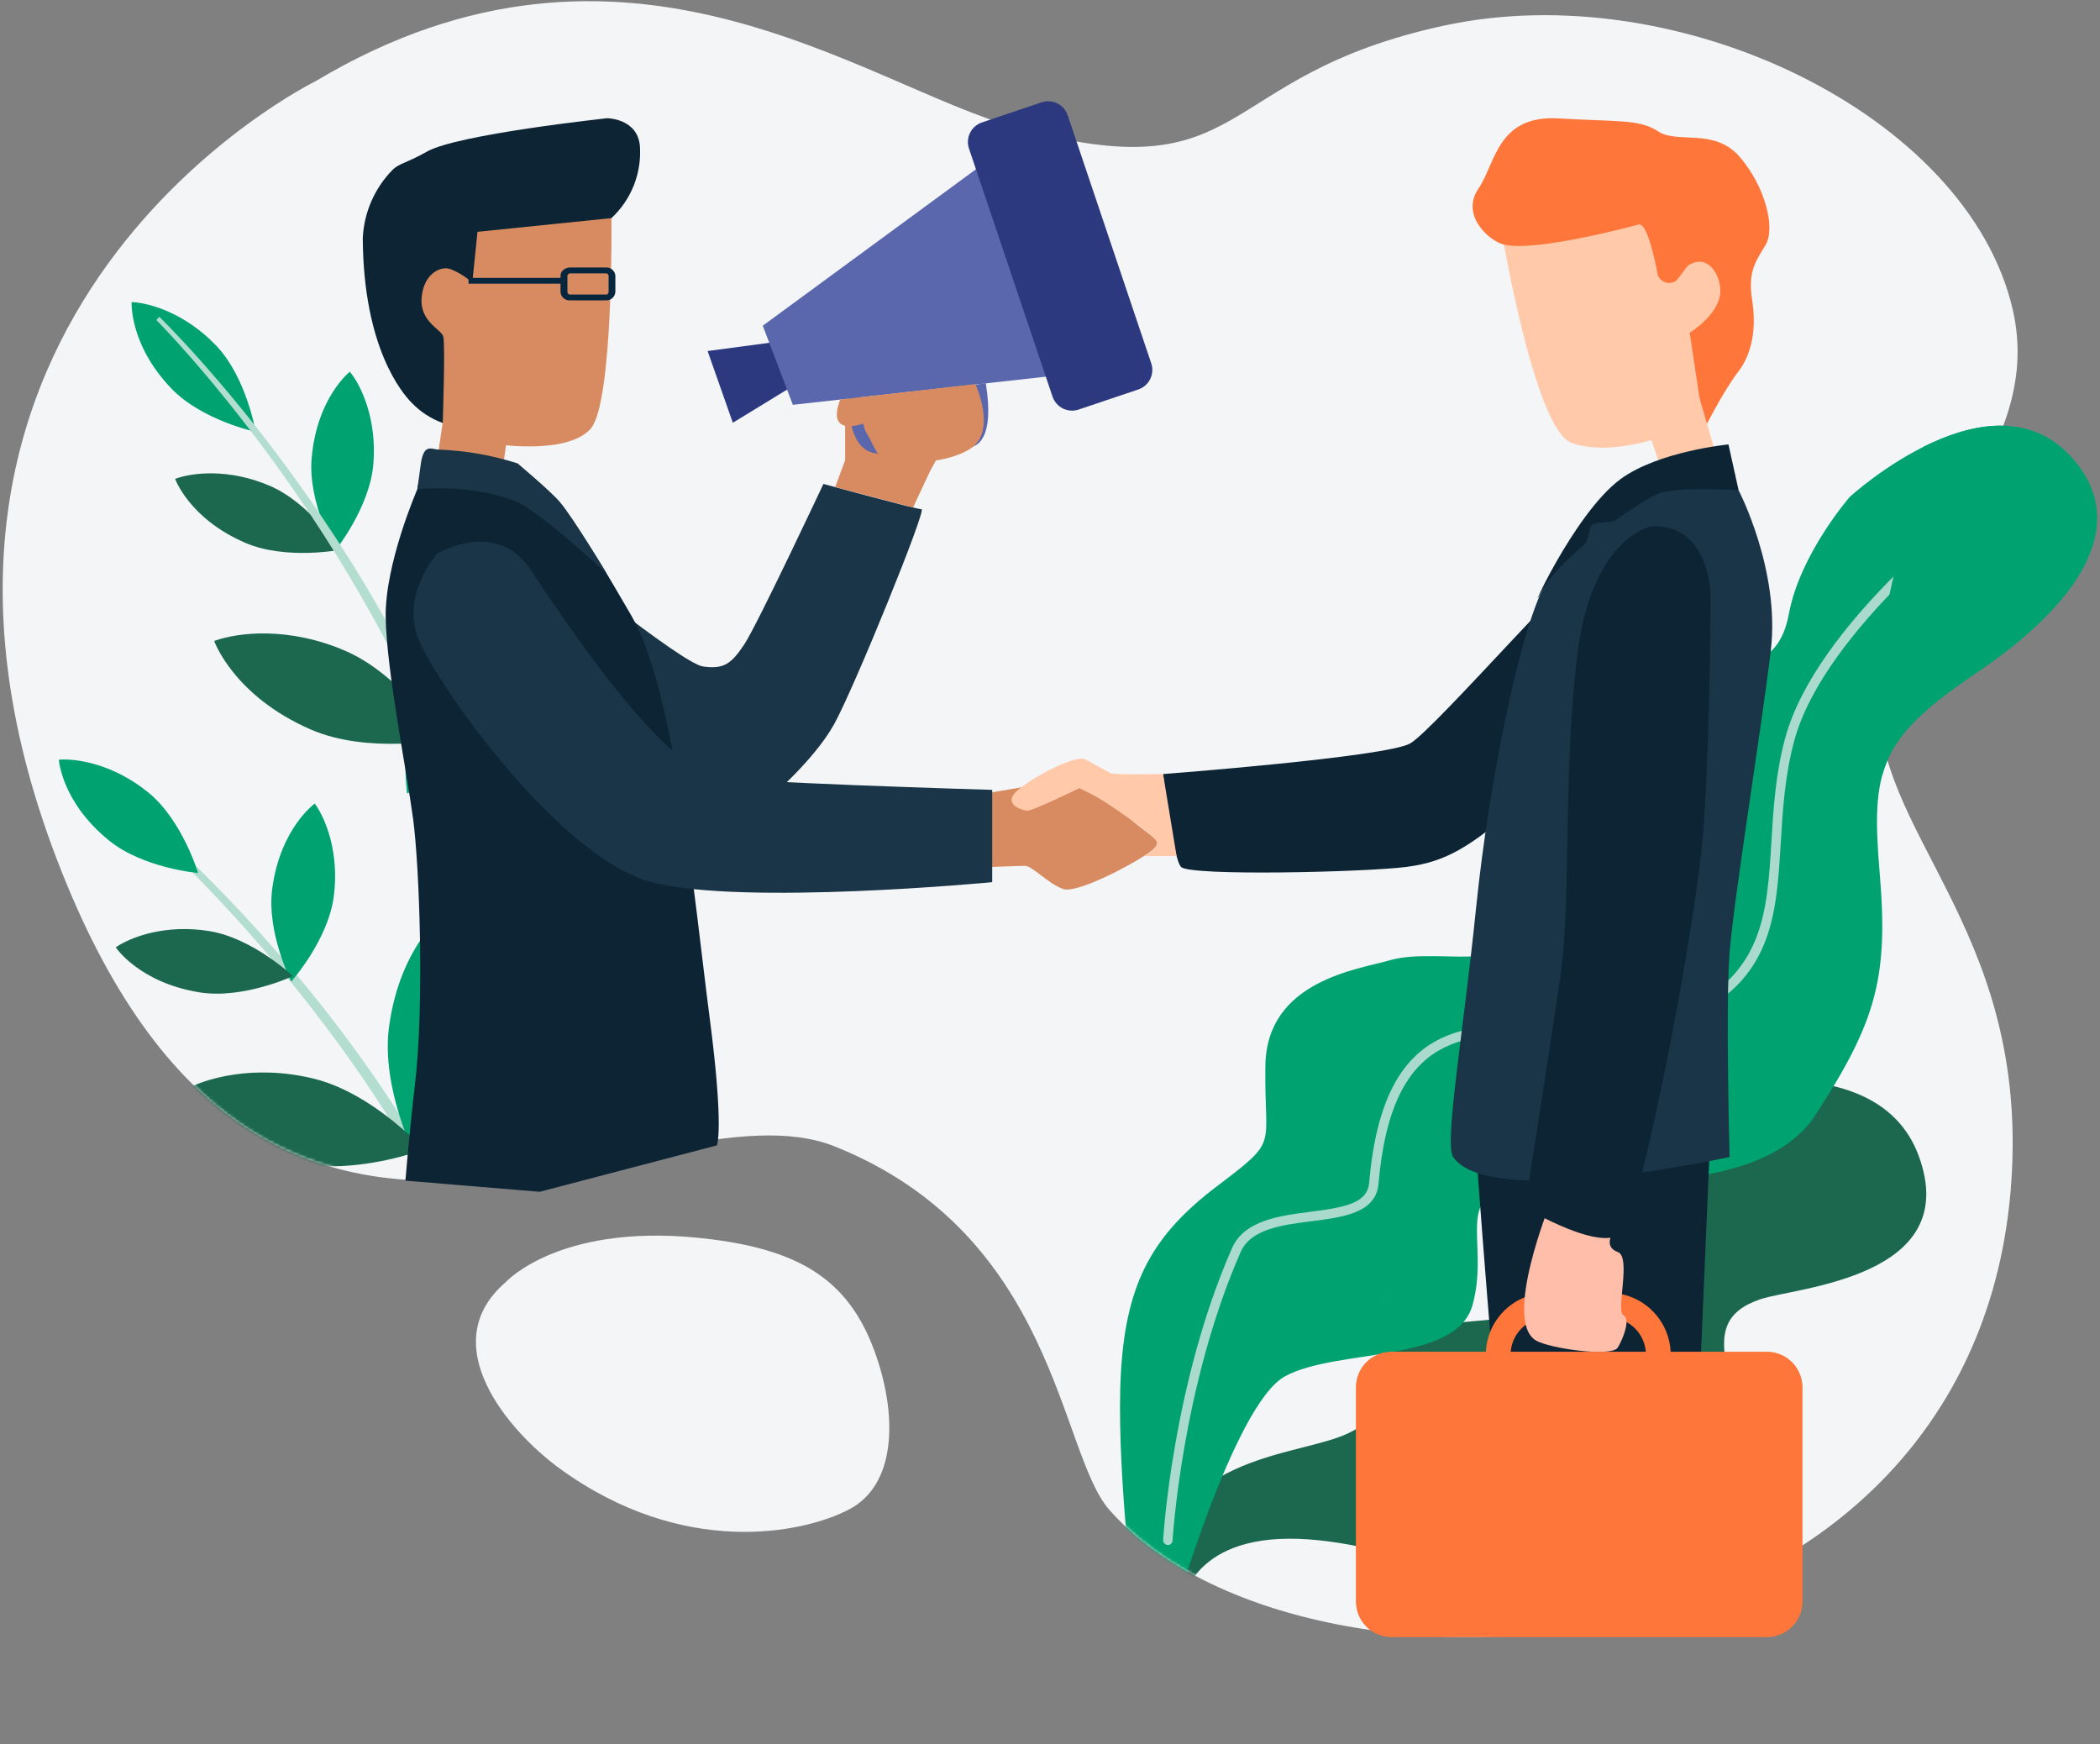 <svg width="714" height="593" viewBox="0 0 714 593" fill="none" xmlns="http://www.w3.org/2000/svg">
    <rect x="0" y="0" width="714" height="593" fill="#808080" stroke="none"/>
    <g clip-path="url(#clip0_1084_261)">
        <path d="M107.345 27.581C107.345 27.581 -51.855 105.431 19.155 291.701C90.165 477.971 222.155 365.071 283.825 389.751C359.115 419.911 360.035 493.911 377.195 513.321C412.935 553.741 494.695 566.191 559.255 548.981C623.815 531.771 679.755 482.271 684.055 398.351C688.355 314.431 636.715 282.741 638.875 236.181C641.035 189.621 696.165 156.361 684.315 105.181C668.995 39.021 570.565 -8.499 490.955 8.711C411.345 25.921 425.845 65.641 345.185 43.311C293.675 29.051 212.815 -35.489 107.345 27.581Z" fill="#F3F5F7"/>
        <mask id="mask0_1084_261" style="mask-type:alpha" maskUnits="userSpaceOnUse" x="0" y="0" width="686" height="557">
            <path d="M107.345 27.581C107.345 27.581 -51.855 105.431 19.155 291.701C90.165 477.971 222.155 365.071 283.825 389.751C359.115 419.911 360.035 493.911 377.195 513.321C412.935 553.741 494.695 566.191 559.255 548.981C623.815 531.771 679.755 482.271 684.055 398.351C688.355 314.431 636.715 282.741 638.875 236.181C641.035 189.621 696.165 156.361 684.315 105.181C668.995 39.021 570.565 -8.499 490.955 8.711C411.345 25.921 425.845 65.641 345.185 43.311C293.675 29.051 212.815 -35.489 107.345 27.581Z" fill="#F3F5F7"/>
        </mask>
        <g mask="url(#mask0_1084_261)">
            <path d="M401.185 547.821C401.185 547.821 402.775 523.291 438.185 523.111C473.595 522.931 511.375 546.241 517.435 523.761C523.495 501.281 519.135 492.441 548.365 495.501C577.595 498.561 590.365 479.031 587.365 465.871C584.365 452.711 586.725 445.731 598.525 441.701C610.325 437.671 667.695 434.511 652.345 392.911C636.995 351.311 565.005 370.911 551.935 379.131C538.865 387.351 523.635 406.361 525.765 431.521C527.895 456.681 493.765 443.611 478.245 454.961C462.725 466.311 478.895 476.961 459.035 486.961C441.395 495.871 394.725 493.041 390.175 543.301C389.805 547.681 401.185 547.821 401.185 547.821Z" fill="#1B684F"/>
            <path d="M628.945 168.911C628.945 168.911 611.945 188.351 608.195 208.811C604.445 229.271 588.125 226.141 579.295 227.161C570.465 228.181 531.085 218.781 526.355 257.161C521.625 295.541 551.655 273.691 534.965 304.471C518.275 335.251 491.465 320.951 472.235 326.541C461.965 329.541 430.725 333.321 430.235 362.141C429.745 390.961 435.345 386.911 413.705 403.331C392.065 419.751 383.005 435.781 381.155 465.951C379.305 496.121 385.345 544.391 385.345 544.391L398.415 551.191C398.415 551.191 419.415 477.531 436.865 467.921C454.315 458.311 495.125 463.631 500.655 443.681C506.185 423.731 495.445 408.461 511.715 403.781C527.985 399.101 596.715 410.611 617.235 379.091C637.755 347.571 642.125 332.551 639.115 297.091C636.105 261.631 638.735 251.241 671.755 228.981C704.775 206.721 724.985 179.841 705.285 156.501C677.875 124.031 628.945 168.911 628.945 168.911Z" fill="#00A36F"/>
            <path d="M396.345 525.051C396.069 524.911 395.841 524.693 395.686 524.425C395.532 524.157 395.458 523.85 395.475 523.541C395.475 523.011 398.635 470.361 418.885 424.331C423.065 414.831 435.035 413.331 445.595 411.961C457.595 410.431 464.905 408.961 465.505 402.111C470.325 346.671 498.675 347.631 528.705 348.641C543.415 349.141 558.625 349.641 571.995 343.641C599.555 331.171 600.815 310.341 602.275 286.231C602.955 274.881 603.665 263.141 606.965 250.921C617.485 212.021 671.085 171.741 673.365 170.051C673.534 169.926 673.725 169.835 673.929 169.784C674.133 169.732 674.345 169.722 674.553 169.752C674.761 169.783 674.961 169.854 675.142 169.962C675.322 170.07 675.48 170.213 675.605 170.381C675.73 170.55 675.821 170.742 675.873 170.946C675.924 171.15 675.934 171.362 675.904 171.57C675.873 171.778 675.802 171.978 675.694 172.158C675.586 172.339 675.444 172.496 675.275 172.621C674.725 173.031 620.275 213.931 610.065 251.761C606.845 263.661 606.145 275.231 605.465 286.421C603.945 311.571 602.635 333.291 573.315 346.561C559.315 352.911 543.675 352.391 528.595 351.881C498.895 350.881 473.255 350.001 468.695 402.411C467.835 412.411 456.695 413.791 446.005 415.161C435.815 416.471 425.275 417.811 421.825 425.651C401.825 471.141 398.705 523.231 398.675 523.751C398.663 523.962 398.611 524.167 398.519 524.357C398.428 524.547 398.3 524.717 398.143 524.857C397.986 524.997 397.803 525.105 397.604 525.175C397.406 525.244 397.195 525.273 396.985 525.261C396.759 525.24 396.54 525.168 396.345 525.051Z" fill="#A9DACB"/>
            <path d="M501.875 391.181C501.875 391.181 507.535 471.351 514.875 543.961C520.265 597.251 520.615 592.731 520.615 592.731L574.345 553.611L581.605 383.291L501.875 391.181Z" fill="#0C2434"/>
            <path d="M165.005 444.391L170.265 446.781C170.265 446.781 167.265 438.971 166.955 438.281C123.415 332.281 30.955 262.801 29.955 262.101L29.045 263.331C29.915 263.971 108.505 325.331 154.205 419.381C157.655 426.421 165.005 444.391 165.005 444.391Z" fill="#B2DDCF"/>
        </g>
        <mask id="mask1_1084_261" style="mask-type:alpha" maskUnits="userSpaceOnUse" x="0" y="0" width="686" height="557">
            <path d="M107.345 27.581C107.345 27.581 -51.855 105.431 19.155 291.701C90.165 477.971 222.155 365.071 283.825 389.751C359.115 419.911 360.035 493.911 377.195 513.321C412.935 553.741 494.695 566.191 559.255 548.981C623.815 531.771 679.755 482.271 684.055 398.351C688.355 314.431 636.715 282.741 638.875 236.181C641.035 189.621 696.165 156.361 684.315 105.181C668.995 39.021 570.565 -8.499 490.955 8.711C411.345 25.921 425.845 65.641 345.185 43.311C293.675 29.051 212.815 -35.489 107.345 27.581Z" fill="#F3F5F7"/>
        </mask>
        <g mask="url(#mask1_1084_261)">
            <path d="M144.394 225.501C135.034 244.091 138.394 269.811 138.394 269.811C138.394 269.811 161.084 257.221 170.394 238.631C179.704 220.041 178.894 202.691 176.394 194.321C176.434 194.321 157.344 199.801 144.394 225.501Z" fill="#00AA7A"/>
            <path d="M105.815 248.071C124.915 256.331 150.395 251.441 150.395 251.441C150.395 251.441 136.515 229.521 117.395 221.261C98.275 213.001 81.035 214.911 72.825 217.911C72.825 217.911 79.405 236.651 105.815 248.071Z" fill="#1B684F"/>
            <path d="M105.954 155.911C104.714 170.911 113.954 187.191 113.954 187.191C113.954 187.191 125.744 172.631 126.954 157.651C128.164 142.671 122.954 131.281 118.954 126.371C118.994 126.341 107.674 135.171 105.954 155.911Z" fill="#00A36F"/>
            <path d="M83.415 184.551C97.215 190.481 115.615 186.921 115.615 186.921C115.615 186.921 105.555 171.111 91.745 165.171C77.935 159.231 65.465 160.601 59.545 162.801C59.545 162.801 64.345 176.341 83.415 184.551Z" fill="#1B684F"/>
            <path d="M58.215 132.031C68.595 142.901 86.925 146.811 86.925 146.811C86.925 146.811 83.855 128.331 73.465 117.461C63.075 106.591 51.065 102.981 44.765 102.691C44.765 102.691 43.865 117.011 58.215 132.031Z" fill="#00A36F"/>
            <path d="M165.344 305.461L170.264 308.461C170.264 308.461 168.264 300.331 168.054 299.611C138.054 189.031 54.994 108.511 54.154 107.701L53.154 108.801C53.934 109.551 124.244 180.211 157.834 279.271C160.344 286.711 165.344 305.461 165.344 305.461Z" fill="#B2DDCF"/>
            <path d="M132.255 349.231C129.525 369.861 141.195 393.041 141.195 393.041C141.195 393.041 158.485 373.691 161.195 353.041C163.905 332.391 157.415 316.301 152.265 309.231C152.285 309.251 136.035 320.711 132.255 349.231Z" fill="#00A36F"/>
            <path d="M92.565 302.071C90.565 316.971 99.015 333.711 99.015 333.711C99.015 333.711 111.505 319.711 113.475 304.841C115.445 289.971 110.745 278.301 107.025 273.201C107.025 273.201 95.345 281.471 92.565 302.071Z" fill="#00A36F"/>
            <path d="M67.784 337.361C82.615 339.771 99.594 331.851 99.594 331.851C99.594 331.851 86.004 318.951 71.165 316.541C56.325 314.131 44.565 318.491 39.355 322.061C39.344 322.061 47.275 334.031 67.784 337.361Z" fill="#1B684F"/>
            <path d="M37.025 285.711C48.685 295.201 67.345 296.791 67.345 296.791C67.345 296.791 61.985 278.791 50.345 269.351C38.705 259.911 26.345 257.781 20.015 258.271C20.005 258.271 20.905 272.601 37.025 285.711Z" fill="#00A36F"/>
            <path d="M139.195 391.541C139.122 389.716 139.186 387.887 139.385 386.071C132.855 380.071 120.385 370.011 106.525 366.671C86.295 361.781 69.585 366.551 62.015 370.931C62.015 370.931 71.695 388.301 99.665 395.061C114.295 398.601 131.025 394.791 139.175 392.411C139.175 392.201 139.175 391.991 139.175 391.781C139.186 391.702 139.193 391.622 139.195 391.541V391.541Z" fill="#1B684F"/>
        </g>
        <path d="M150.505 143.721L147.455 164.521H170.255L173.445 140.851L150.505 143.721Z" fill="#D88B60"/>
        <path d="M395.444 263.151C395.444 263.151 398.674 291.481 401.544 294.711C404.414 297.941 464.664 296.501 478.294 294.711C491.924 292.921 499.754 287.871 516.664 273.551C533.574 259.231 581.584 216.911 581.584 216.911C581.584 216.911 568.304 167.911 554.684 177.181C541.064 186.451 487.684 248.081 479.464 252.741C471.244 257.401 395.444 263.151 395.444 263.151Z" fill="#0C2434"/>
        <path d="M329.455 270.681L361.345 265.301C361.345 265.301 376.415 271.531 384.345 278.461C392.275 285.391 395.455 285.381 392.235 288.611C389.015 291.841 366.575 304.031 361.475 302.241C356.375 300.451 350.985 294.351 348.475 294.351C345.965 294.351 329.475 295.071 329.475 295.071L329.455 270.681Z" fill="#D88B60"/>
        <path d="M509.345 71.911C509.345 71.911 521.095 145.831 534.345 150.571C547.595 155.311 566.015 148.161 566.015 148.161L579.165 142.841L582.165 111.671C582.165 111.671 595.775 105.361 579.925 82.351C577.365 78.631 570.925 71.521 563.925 67.751C556.925 63.981 534.075 58.521 534.075 58.521L509.345 71.911Z" fill="#FFC9AA"/>
        <path d="M184.575 187.121C184.575 187.121 231.675 225.491 238.965 226.571C246.255 227.651 248.765 225.491 253.075 219.041C257.385 212.591 279.965 164.521 279.965 164.521C279.965 164.521 311.525 173.131 313.325 173.131C315.125 173.131 290.325 234.131 283.555 246.291C276.785 258.451 261.315 271.761 259.555 273.191C257.795 274.621 208.635 255.621 208.635 255.621C208.635 255.621 181.015 226.291 181.735 218.901C182.455 211.511 184.575 187.121 184.575 187.121Z" fill="#193547"/>
        <path d="M546.975 492.271V483.841C550.326 483.839 553.54 482.506 555.91 480.136C558.28 477.766 559.612 474.553 559.615 471.201V460.581C559.617 457.225 558.288 454.006 555.917 451.63C553.547 449.254 550.331 447.917 546.975 447.911H526.245C522.892 447.917 519.679 449.251 517.309 451.623C514.94 453.994 513.607 457.209 513.605 460.561V471.181H505.175V460.581C505.18 454.995 507.402 449.639 511.352 445.688C515.302 441.738 520.658 439.517 526.245 439.511H546.975C552.56 439.519 557.915 441.742 561.865 445.691C565.814 449.641 568.037 454.996 568.045 460.581V471.201C568.037 476.787 565.814 482.142 561.865 486.091C557.915 490.041 552.56 492.263 546.975 492.271Z" fill="#FE763A"/>
        <path d="M557.195 76.301C557.195 76.301 522.645 85.791 511.365 83.161C506.265 81.971 496.475 73.101 502.675 64.111C508.555 55.591 508.955 38.961 530.075 40.261C549.805 41.471 557.375 40.391 563.825 44.701C570.275 49.011 582.925 43.321 591.535 53.361C600.145 63.401 603.815 77.611 600.225 83.411C596.635 89.211 594.295 92.691 595.725 102.011C597.155 111.331 595.925 120.011 590.905 126.511C585.885 133.011 579.425 145.911 579.425 145.911L574.505 113.111C574.505 113.111 585.315 106.571 584.915 98.361C584.675 93.361 580.865 86.361 574.405 89.961C573.045 90.721 570.625 95.231 569.475 95.701C568.955 95.973 568.385 96.132 567.8 96.169C567.216 96.206 566.63 96.12 566.08 95.916C565.531 95.713 565.03 95.396 564.611 94.987C564.191 94.578 563.862 94.085 563.645 93.541C563.645 93.541 560.575 75.761 557.195 76.301Z" fill="#FE763A"/>
        <path d="M577.865 135.421L588.035 170.261H568.665L556.475 135.421H577.865Z" fill="#FFC9AA"/>
        <path d="M591.125 166.681C591.125 166.681 605.345 193.911 602.065 221.191C598.785 248.471 589.465 305.831 588.065 323.761C586.665 341.691 588.065 393.331 588.065 393.331C588.065 393.331 506.305 411.471 494.065 393.331C490.995 388.771 497.475 351.731 501.865 308.691C506.255 265.651 517.025 211.911 526.345 196.801C535.665 181.691 545.935 169.501 566.275 163.431C578.425 159.801 591.125 166.681 591.125 166.681Z" fill="#193547"/>
        <path d="M527.064 409.111C527.064 409.111 510.915 448.961 522.225 455.731C526.695 458.411 547.944 461.471 550.024 458.151C551.504 455.781 554.634 448.561 551.964 447.151C549.294 445.741 554.744 427.331 550.024 425.631C545.534 424.021 547.944 419.891 547.944 419.891L527.064 409.111Z" fill="#FFBEAA"/>
        <path d="M561.495 178.911C561.495 178.911 541.415 182.501 536.395 221.911C531.375 261.321 534.235 305.831 530.655 330.911C527.075 355.991 518.455 410.531 518.455 410.531C518.455 410.531 546.025 427.021 551.965 418.421C557.905 409.821 577.275 314.191 579.425 278.421C581.575 242.651 581.575 203.931 581.575 203.931C581.575 203.931 582.395 178.221 561.495 178.911Z" fill="#0C2434"/>
        <path d="M587.674 151.091L591.125 166.681C591.125 166.681 570.644 165.241 564.004 167.751C561.434 168.751 555.764 172.191 549.424 176.751C547.664 178.021 542.334 177.011 540.964 178.861C540.174 179.911 540.295 183.761 538.495 185.291C532.095 190.741 526.434 196.511 524.084 201.151C518.084 212.941 534.774 174.751 551.084 162.801C564.024 153.391 587.674 151.091 587.674 151.091Z" fill="#0C2434"/>
        <path d="M141.895 166.321C141.895 166.321 130.775 191.781 131.135 210.071C131.495 228.361 138.305 262.211 140.465 278.461C142.625 294.711 144.315 341.511 141.085 368.681C139.285 383.841 137.835 401.391 137.835 401.391L183.495 405.171L243.745 389.391C243.745 389.391 246.255 384.011 241.235 345.631C236.215 307.251 229.755 235.171 214.695 209.351C199.635 183.531 189.955 165.951 173.095 162.351C156.235 158.751 142.255 158.431 141.895 166.321Z" fill="#0C2434"/>
        <path d="M148.704 188.191C148.704 188.191 136.154 201.821 142.254 217.241C148.354 232.661 190.344 291.801 221.514 299.911C252.684 308.021 337.344 299.911 337.344 299.911V268.531C337.344 268.531 247.744 265.911 241.954 263.911C225.454 258.171 200.704 224.421 180.624 193.971C168.794 175.991 148.704 188.191 148.704 188.191Z" fill="#193547"/>
        <path d="M207.885 74.151C207.885 74.151 208.645 137.221 200.715 145.881C192.785 154.541 169.505 151.091 169.505 151.091C169.505 151.091 152.295 155.201 150.505 143.721C148.715 132.241 136.875 104.991 137.235 94.591C137.595 84.191 135.795 75.941 148.705 70.591C161.615 65.241 174.175 57.591 175.965 58.541C177.755 59.491 206.085 65.541 207.885 74.151Z" fill="#D88B60"/>
        <path d="M123.345 80.911C123.545 118.301 136.765 133.671 139.955 136.911C142.904 139.995 146.524 142.356 150.535 143.811C150.535 143.811 151.425 116.921 150.715 114.411C150.005 111.901 142.645 109.411 143.355 101.141C144.065 92.871 149.995 90.361 153.045 91.451C155.827 92.518 158.383 94.103 160.575 96.121L162.345 78.811L207.895 74.151C211.218 71.06 213.811 67.267 215.486 63.048C217.16 58.829 217.874 54.291 217.575 49.761C216.855 40.261 206.455 40.191 206.455 40.191C206.455 40.191 155.535 45.641 145.135 51.551C138.295 55.441 135.625 55.551 133.475 57.741C127.368 63.959 123.762 72.206 123.345 80.911Z" fill="#0C2434"/>
        <path d="M240.585 119.341L263.875 116.231L269.575 131.241L249.165 143.721L240.585 119.341Z" fill="#2C397F"/>
        <path d="M334.125 55.861L259.345 110.731L269.565 137.621L361.465 127.401L334.125 55.861Z" fill="#5A67AD"/>
        <path d="M287.345 137.631V156.451L283.955 165.601L310.425 172.541L316.345 159.911C316.345 159.911 322.625 148.431 323.525 147.651C324.425 146.871 329.435 132.111 329.435 132.111L287.345 137.631Z" fill="#D88B60"/>
        <path d="M143.145 157.241L141.895 166.321C141.895 166.321 159.105 164.321 174.895 170.261C182.895 173.261 206.315 195.061 206.315 195.061C206.315 195.061 195.055 176.181 190.315 170.621C187.165 166.921 175.965 157.531 175.965 157.531C167.253 154.753 158.203 153.175 149.065 152.841C146.705 152.761 144.225 150.721 143.145 157.241Z" fill="#193547"/>
        <path d="M290.345 132.131C290.345 132.131 289.455 149.311 296.625 151.801C303.795 154.291 329.835 149.971 329.835 149.971C329.835 149.971 336.235 149.651 333.195 130.551" stroke="#5A67AD" stroke-width="4" stroke-miterlimit="10"/>
        <path d="M285.664 135.841C280.664 149.101 293.774 143.891 293.774 143.891C294.594 147.591 298.834 155.791 300.234 156.301C303.634 157.561 320.534 158.501 329.854 152.581C339.174 146.661 331.614 130.581 331.614 130.581L285.664 135.841Z" fill="#D88B60"/>
        <path d="M369.225 258.261C369.225 258.261 376.225 262.161 377.565 262.831C378.905 263.501 395.445 263.151 395.445 263.151L400.045 291.051H388.885C388.885 291.051 393.585 288.651 393.445 286.501C393.305 284.351 375.445 272.121 371.285 270.001L367.095 267.911C367.095 267.911 350.935 275.771 349.315 275.631C347.695 275.491 341.115 273.631 345.315 269.311C349.515 264.991 365.985 256.121 369.225 258.261Z" fill="#FFC9AA"/>
        <path d="M600.775 459.601H473.075C466.448 459.601 461.075 464.974 461.075 471.601V544.511C461.075 551.139 466.448 556.511 473.075 556.511H600.775C607.403 556.511 612.775 551.139 612.775 544.511V471.601C612.775 464.974 607.403 459.601 600.775 459.601Z" fill="#FD763A"/>
        <path d="M354.132 34.798L333.869 41.624C330.196 42.861 328.222 46.841 329.459 50.514L357.859 134.826C359.096 138.499 363.076 140.473 366.749 139.236L387.012 132.411C390.685 131.174 392.659 127.193 391.422 123.521L363.022 39.208C361.785 35.535 357.805 33.561 354.132 34.798Z" fill="#2C397F"/>
        <path d="M469.525 443.371C470.315 442.251 471.115 441.121 471.845 439.961C472.005 439.711 472.145 439.451 472.305 439.201C471.192 440.654 470.154 442.163 469.195 443.721L469.525 443.371Z" fill="#00AA7A"/>
        <path d="M705.265 156.501C690.715 139.251 670.085 143.841 653.935 151.931C648.755 176.641 641.825 200.931 637.855 225.931C636.759 235.293 636.511 244.735 637.115 254.141C637.675 256.872 638.373 259.572 639.205 262.231C639.445 262.671 639.705 263.111 639.955 263.541C643.365 251.091 652.265 242.091 671.735 228.961C704.745 206.721 724.965 179.841 705.265 156.501Z" fill="#00A36F"/>
        <path d="M600.775 459.601H473.075C466.448 459.601 461.075 464.974 461.075 471.601V544.511C461.075 551.139 466.448 556.511 473.075 556.511H600.775C607.403 556.511 612.775 551.139 612.775 544.511V471.601C612.775 464.974 607.403 459.601 600.775 459.601Z" fill="#FE763A"/>
        <path d="M171.935 435.911C171.935 435.911 191.025 414.661 242.405 421.391C273.105 425.391 289.475 435.911 298.075 461.461C305.075 482.111 304.535 504.891 288.665 513.171C272.795 521.451 232.185 529.601 190.485 499.391C172.885 486.641 147.455 456.911 171.935 435.911Z" fill="#F3F5F7"/>
        <path d="M205.885 102.111H193.885C193.08 102.178 192.281 101.925 191.661 101.406C191.042 100.888 190.651 100.146 190.575 99.341V93.741C190.578 93.354 190.67 92.972 190.843 92.625C191.017 92.279 191.267 91.976 191.575 91.741C192.238 91.209 193.065 90.922 193.915 90.931H205.915C206.72 90.865 207.52 91.118 208.139 91.636C208.759 92.155 209.149 92.897 209.225 93.701V99.301C209.193 99.706 209.08 100.1 208.894 100.461C208.708 100.822 208.452 101.142 208.142 101.403C207.831 101.665 207.472 101.862 207.084 101.983C206.697 102.105 206.289 102.148 205.885 102.111V102.111ZM193.885 92.941C193.64 92.936 193.402 93.022 193.215 93.181C193.127 93.246 193.055 93.33 193.005 93.427C192.954 93.525 192.927 93.632 192.925 93.741V99.341C192.936 99.46 192.971 99.576 193.028 99.681C193.085 99.786 193.162 99.879 193.255 99.954C193.349 100.028 193.456 100.083 193.571 100.116C193.686 100.148 193.807 100.157 193.925 100.141H205.925C206.044 100.157 206.164 100.148 206.279 100.116C206.394 100.083 206.502 100.028 206.595 99.954C206.688 99.879 206.766 99.786 206.822 99.681C206.879 99.576 206.914 99.46 206.925 99.341V93.741C206.914 93.622 206.879 93.507 206.822 93.402C206.766 93.296 206.688 93.204 206.595 93.129C206.502 93.055 206.394 92.999 206.279 92.967C206.164 92.935 206.044 92.926 205.925 92.941H193.885Z" fill="#05263D"/>
        <path d="M191.785 94.471H159.295V96.441H191.785V94.471Z" fill="#05263D"/>
    </g>
    <defs>
        <clipPath id="clip0_1084_261">
            <rect width="712.11" height="592.42" fill="white" transform="translate(0.915 0.401)"/>
        </clipPath>
    </defs>
</svg>

